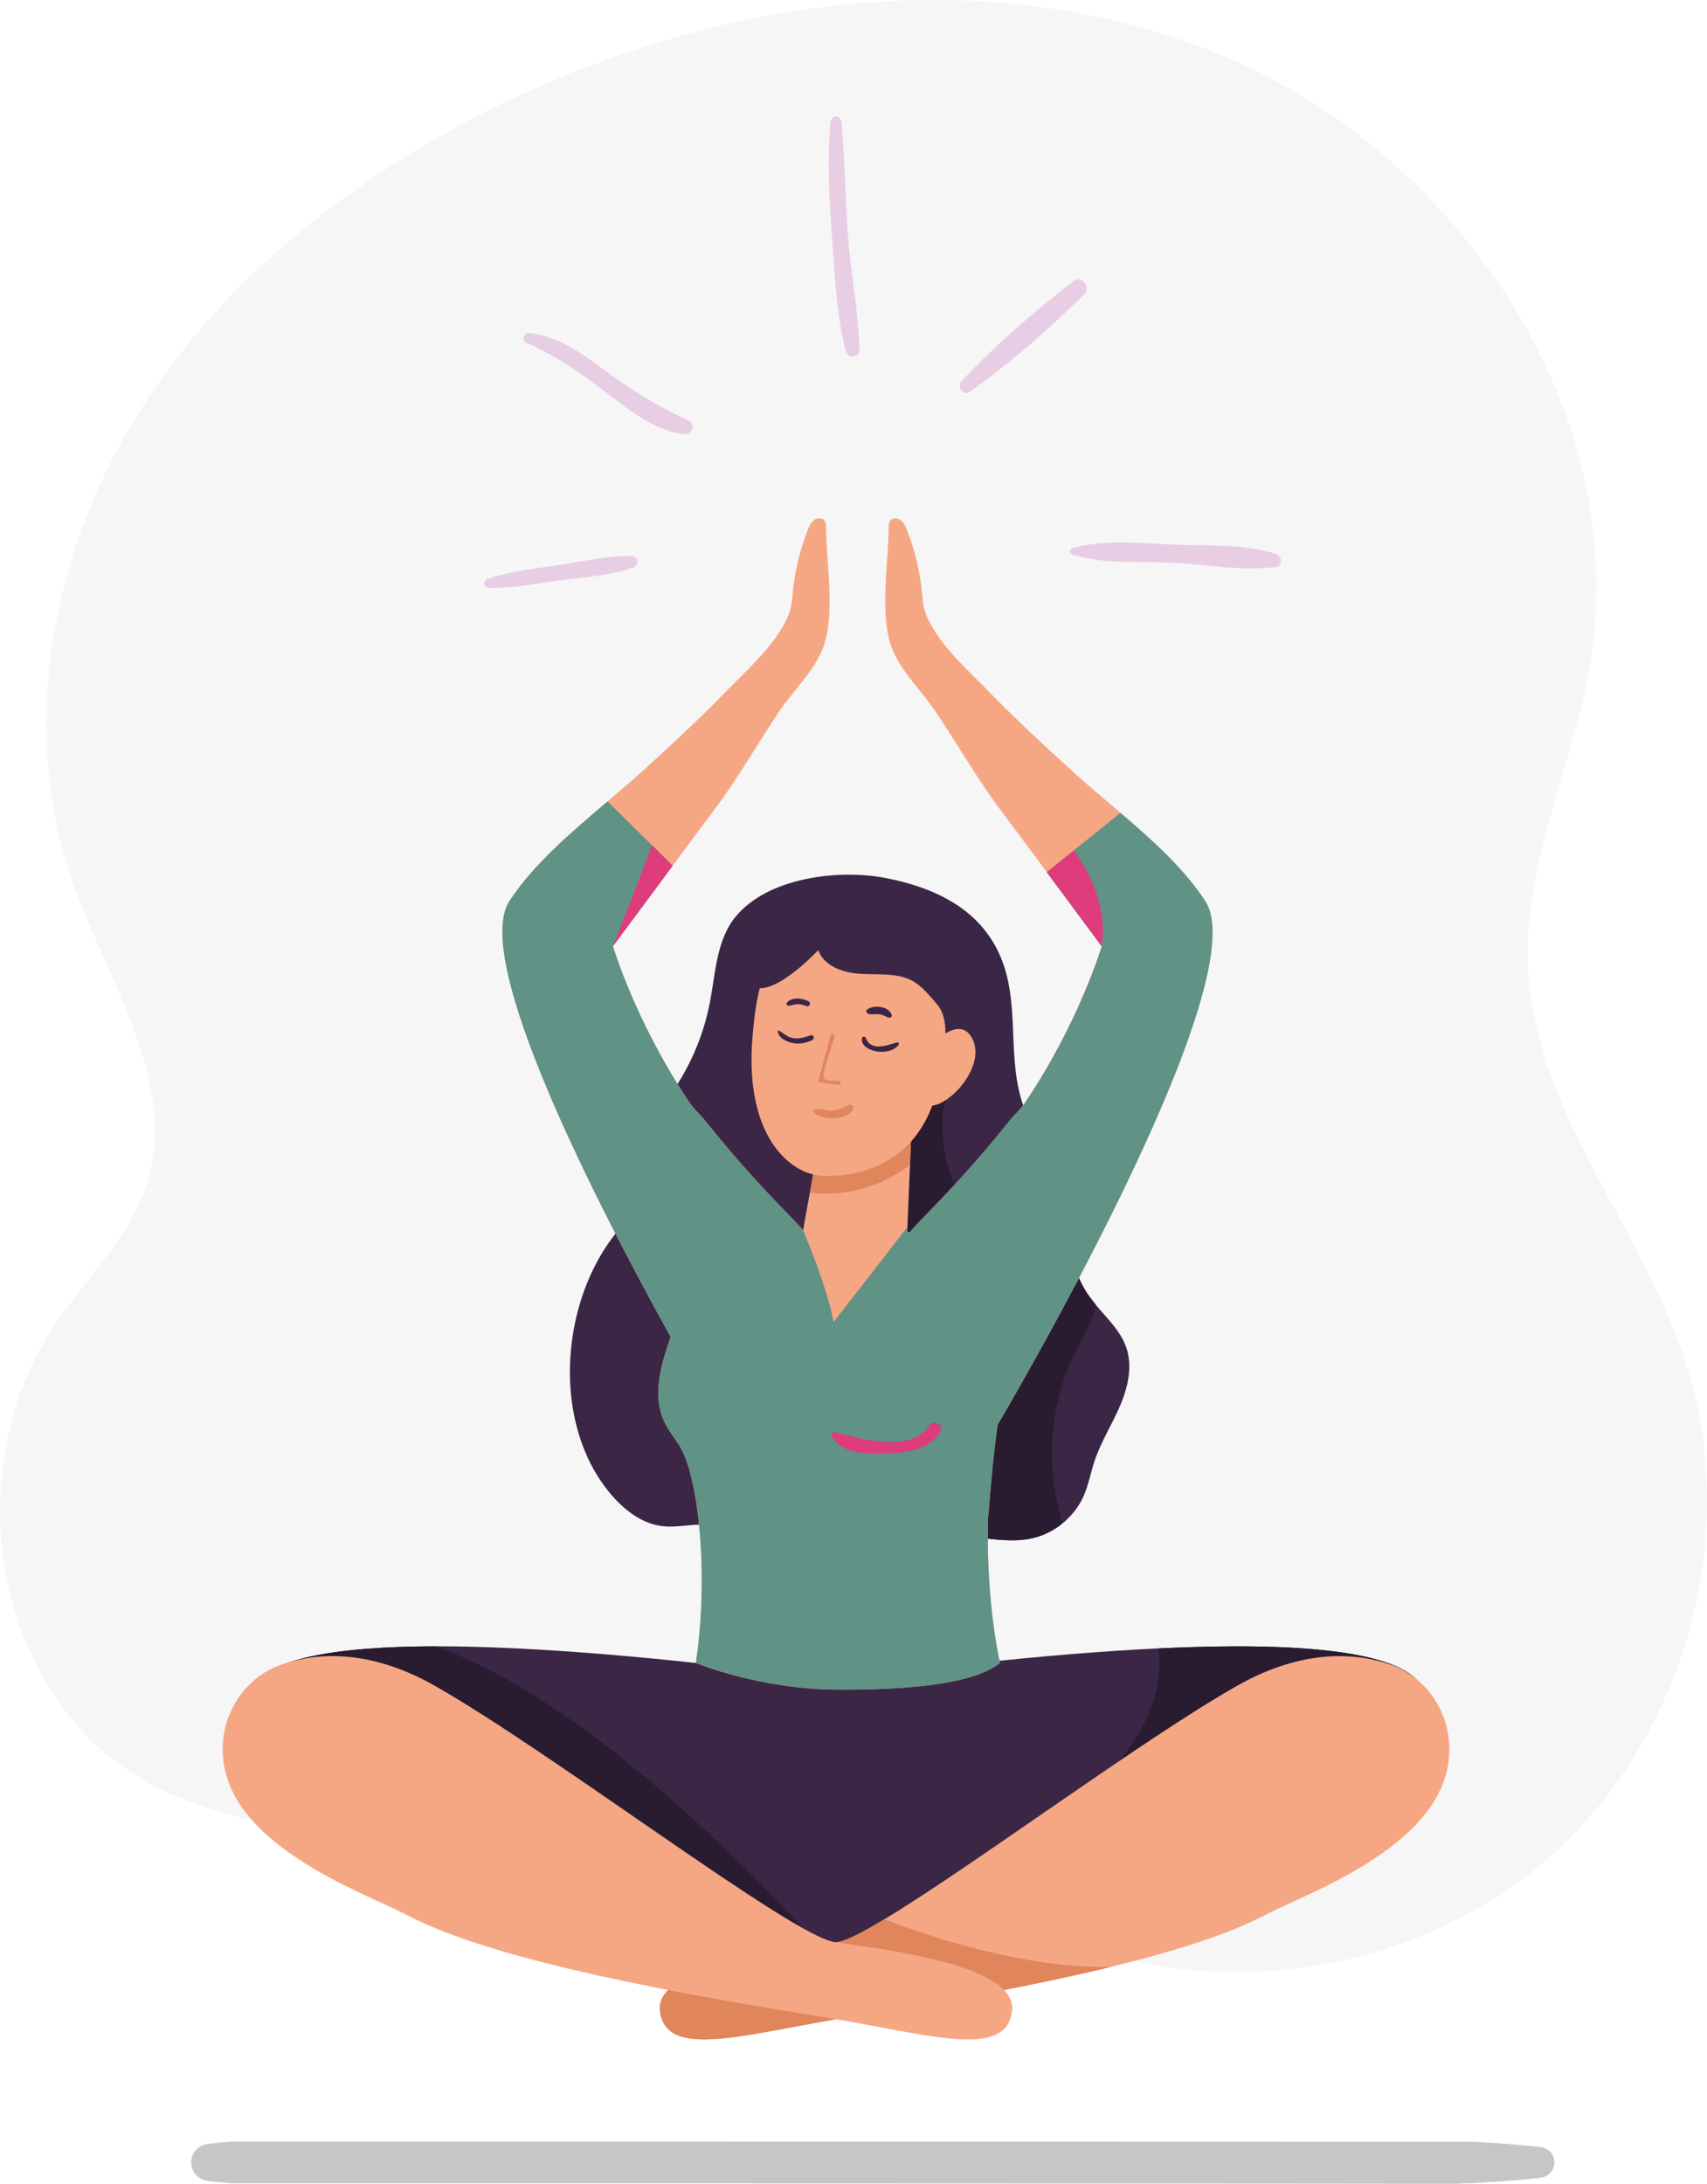 <?xml version="1.0" encoding="UTF-8"?> <svg xmlns="http://www.w3.org/2000/svg" viewBox="0 0 86 110" fill="none"><path d="M77.569 109.703C76.551 109.816 75.521 109.901 74.484 109.947C74.437 109.954 74.391 109.96 74.346 109.96C74.001 109.967 73.692 109.987 73.381 110C72.575 109.987 14.243 109.973 11.648 109.973C11.278 109.939 10.915 109.907 10.545 109.867C9.329 109.741 9.329 108.106 10.545 107.98C10.915 107.941 11.278 107.901 11.655 107.874C14.251 107.874 74.002 107.881 74.306 107.887C74.379 107.889 74.424 107.894 74.478 107.9C75.514 107.947 76.545 108.032 77.569 108.145C78.565 108.259 78.558 109.591 77.569 109.703Z" fill="#C6C6C6"></path><path d="M2.423 84.903C-0.935 79.443 -0.79 72.019 2.779 66.696C4.337 64.374 6.502 62.383 7.372 59.725C9.04 54.633 5.452 49.511 3.67 44.457C0.978 36.818 2.547 28.061 6.763 21.149C10.98 14.237 17.609 9.045 24.85 5.446C36.269 -0.23 50.09 -2.104 61.818 2.901C73.544 7.907 82.207 20.748 80.121 33.355C79.26 38.562 76.717 43.537 76.98 48.809C77.335 55.926 82.649 61.742 84.882 68.508C87.713 77.085 85.032 87.214 78.361 93.286C71.689 99.359 61.403 101.062 53.121 97.501C49.885 96.109 46.852 93.968 43.344 93.652C39.575 93.314 36.128 95.049 32.587 96.011C27.846 97.299 25.719 96.475 21.503 94.4C14.59 90.996 7.193 92.654 2.423 84.903Z" fill="#F6F6F6"></path><path d="M56.426 70.82C56.029 71.747 55.481 72.602 55.158 73.555C54.946 74.17 54.842 74.82 54.571 75.409C54.326 75.938 53.956 76.395 53.501 76.759C53.044 77.123 52.504 77.382 51.935 77.501C49.999 77.892 47.774 76.766 46.13 77.852C46.063 77.898 45.998 77.946 45.932 77.998C45.618 78.242 45.344 78.534 45.02 78.759C43.606 79.759 41.645 79.289 40.08 78.541C38.521 77.793 36.975 76.78 35.239 76.8C34.632 76.807 34.023 76.946 33.423 76.879C32.326 76.773 31.401 76.025 30.702 75.178C27.836 71.695 28.226 65.867 30.841 62.358C31.317 61.715 31.864 61.087 32.029 60.306C32.188 59.557 31.97 58.776 32.089 58.021C32.247 56.982 33.02 56.16 33.648 55.313C34.44 54.247 35.048 53.041 35.444 51.77C35.576 51.347 35.681 50.916 35.767 50.485C36.051 48.995 36.097 47.36 37.049 46.188C38.681 44.195 42.22 43.777 44.591 44.221C47.279 44.738 49.735 45.95 50.62 48.771C51.063 50.202 51.003 51.73 51.103 53.221C51.202 54.711 51.513 56.287 52.536 57.373C53.012 57.876 53.626 58.267 53.937 58.876C54.432 59.836 54.029 60.988 53.963 62.068C53.931 62.557 53.976 63.054 54.082 63.538C54.234 64.166 54.498 64.769 54.874 65.293C54.98 65.439 55.092 65.585 55.205 65.723C55.779 66.418 56.467 67.048 56.75 67.895C57.067 68.847 56.822 69.9 56.426 70.82Z" fill="#3B2645"></path><path d="M55.204 65.721C55.204 65.741 55.204 65.768 55.197 65.787C55.039 66.596 54.583 67.304 54.214 68.032C53.071 70.277 52.714 72.906 53.203 75.369C53.294 75.826 53.414 76.289 53.5 76.759C53.044 77.123 52.504 77.382 51.935 77.501C49.999 77.891 47.774 76.766 46.13 77.852C46.063 77.898 45.997 77.945 45.931 77.998C45.575 76.382 45.793 74.64 46.183 73.005C46.242 72.76 46.282 72.449 46.077 72.303C45.952 72.217 45.786 72.237 45.635 72.237C44.505 72.249 43.514 71.362 43.099 70.31C42.683 69.257 42.736 68.079 42.907 66.96C43.079 65.847 43.356 64.734 43.369 63.602C43.376 61.901 42.768 60.219 42.94 58.531C43.105 56.889 44.037 55.346 45.404 54.438C45.8 54.173 47.386 53.306 47.821 53.81C48.065 54.094 47.523 55.736 47.497 56.147C47.386 57.842 47.768 59.616 48.878 60.941C50.04 62.325 51.81 63.053 53.574 63.418C53.745 63.45 53.917 63.484 54.082 63.537C54.234 64.165 54.498 64.768 54.874 65.292C54.98 65.436 55.092 65.581 55.204 65.721Z" fill="#291B30"></path><path d="M62.487 92.317C57.362 94.271 51.042 95.887 46.016 96.648C45.362 96.96 41.241 101.41 38.665 97.192C38.566 97.026 38.467 96.841 38.367 96.648C37.171 96.47 35.91 96.238 34.602 95.973C29.754 94.967 24.358 93.39 20.118 91.602C15.349 89.597 12.047 87.312 12.629 85.258C13.117 83.523 17.014 82.934 21.948 82.927C28.803 82.92 37.674 84.02 42.191 84.648C45.85 84.139 52.362 83.318 58.359 83.032C65.076 82.708 71.133 83.059 71.76 85.257C72.408 87.556 68.188 90.146 62.487 92.317Z" fill="#3B2645"></path><path d="M49.774 76.584C49.708 79.492 50.025 82.167 50.381 83.762C49.219 84.702 46.478 85.113 42.364 85.113C38.248 85.113 35.059 83.762 35.059 83.762C35.601 80.18 35.362 75.935 34.636 73.737C34.511 73.366 34.373 73.055 34.227 72.817C33.97 72.413 33.66 72.035 33.461 71.598C32.893 70.379 33.243 68.942 33.678 67.671C33.718 67.558 33.752 67.446 33.784 67.333C34.141 66.129 34.174 64.969 34.445 63.758C34.636 62.917 35.388 62.642 36.208 62.492C36.505 62.438 36.795 62.399 37.066 62.353C37.225 62.327 37.383 62.298 37.523 62.274C38.181 62.162 38.856 62.109 39.392 62.056C39.821 62.017 40.164 61.99 40.336 61.984C40.415 61.971 40.462 61.967 40.462 61.967C40.468 61.947 40.508 61.712 40.508 61.712C40.508 61.692 40.66 60.857 40.66 60.857L41.294 57.348C41.42 56.043 43.058 55.737 44.352 55.706C45.245 55.684 45.97 55.785 45.97 55.785L45.706 62.03C45.706 62.05 45.746 62.07 45.832 62.077C46.024 62.11 46.426 62.117 47.014 62.156C47.206 62.169 47.423 62.183 47.654 62.203C47.681 62.203 47.714 62.203 47.741 62.21C47.846 62.217 47.951 62.226 48.058 62.236C48.638 62.296 49.34 62.316 49.96 62.468C50.739 62.66 51.36 63.032 51.492 63.839C51.763 65.468 51.188 67.196 50.818 68.752C50.574 69.766 50.396 70.765 50.257 71.778C50.25 71.831 50.244 71.89 50.237 71.944C50.045 73.321 49.926 74.698 49.815 76.096C49.801 76.259 49.774 76.419 49.774 76.584Z" fill="#F5A784"></path><path d="M46.518 35.364C46.538 35.377 46.558 35.391 46.578 35.404C46.564 35.377 46.544 35.37 46.518 35.364ZM60.718 45.376C59.621 43.719 58.037 42.297 56.452 40.945C55.645 40.25 54.84 39.581 54.101 38.913C52.675 37.614 51.255 36.31 49.907 34.926C48.804 33.787 47.112 32.324 46.604 30.801C46.498 30.496 46.479 30.165 46.452 29.841C46.346 28.768 46.089 27.702 45.693 26.696C45.62 26.503 45.527 26.298 45.349 26.179C45.177 26.067 44.896 26.091 44.807 26.278C44.773 26.351 44.775 26.431 44.775 26.51C44.768 28.391 44.227 31.198 45.053 32.926C45.534 33.953 46.492 34.887 47.127 35.834C48.263 37.516 49.227 39.231 50.441 40.846C51.214 41.872 54.583 46.422 55.507 47.666C55.507 47.666 54.358 51.526 51.63 55.559C51.399 55.903 51.088 56.167 50.844 56.473C48.203 59.771 46.61 61.148 45.831 62.075C45.375 62.619 45.197 63.015 45.236 63.546C45.752 70.068 50.257 71.776 50.257 71.776C50.257 71.776 63.446 49.514 60.718 45.376Z" fill="#F5A784"></path><path d="M39.807 35.384C39.834 35.391 39.853 35.377 39.866 35.364C39.847 35.37 39.827 35.377 39.807 35.384ZM35.944 40.846C37.166 39.23 38.13 37.516 39.259 35.834C39.893 34.887 40.857 33.953 41.34 32.927C42.166 31.198 41.618 28.39 41.611 26.51C41.611 26.431 41.611 26.352 41.578 26.278C41.492 26.093 41.212 26.062 41.036 26.179C40.862 26.294 40.772 26.503 40.693 26.696C40.303 27.702 40.045 28.768 39.94 29.841C39.908 30.165 39.888 30.497 39.788 30.801C39.273 32.324 37.589 33.787 36.479 34.927C35.138 36.311 33.712 37.615 32.291 38.913C31.756 39.397 31.189 39.88 30.607 40.369C28.817 41.899 26.915 43.488 25.673 45.376C23.745 48.296 29.959 60.44 33.784 67.334C35.382 70.207 36.558 72.168 36.558 72.168C36.558 72.168 40.459 70.087 41.142 63.702C41.148 63.649 41.15 63.599 41.155 63.546C41.213 62.984 40.995 62.579 40.481 61.99C39.648 61.037 38.084 59.639 35.547 56.474C35.303 56.17 34.992 55.905 34.755 55.56C32.034 51.527 30.878 47.667 30.878 47.667C31.888 46.316 35.249 41.767 35.944 40.846Z" fill="#F5A784"></path><path d="M50.381 83.762C49.219 84.702 46.477 85.113 42.363 85.113C38.248 85.113 35.059 83.762 35.059 83.762C35.601 80.18 35.362 75.935 34.636 73.737C34.511 73.366 34.372 73.055 34.227 72.817C33.97 72.413 33.659 72.035 33.461 71.598C32.893 70.379 33.243 68.942 33.678 67.671C33.718 67.558 33.751 67.446 33.784 67.333C29.959 60.44 23.745 48.295 25.673 45.375C26.915 43.488 28.817 41.899 30.607 40.369C31.215 40.958 33.619 43.343 33.89 43.607C32.886 44.952 31.895 46.309 30.884 47.653C30.877 47.673 32.033 51.527 34.754 55.559C34.992 55.904 35.302 56.168 35.546 56.474C38.082 59.639 39.648 61.04 40.461 61.967C40.678 62.503 40.922 63.097 41.141 63.702C41.539 64.798 41.894 65.917 41.992 66.6L45.711 61.812L45.704 62.03C45.704 62.05 45.744 62.07 45.83 62.077C46.609 61.15 48.2 59.773 50.843 56.475C51.087 56.17 51.398 55.906 51.629 55.56C54.357 51.528 55.506 47.668 55.506 47.668C54.581 46.423 53.663 45.178 52.739 43.934L56.45 40.947C58.036 42.297 59.621 43.721 60.717 45.377C63.444 49.516 50.255 71.778 50.255 71.778C50.248 71.831 50.242 71.89 50.236 71.944C50.044 73.321 49.925 74.698 49.813 76.096C49.8 76.261 49.774 76.42 49.774 76.585C49.708 79.491 50.025 82.166 50.381 83.762Z" fill="#609285"></path><path d="M45.969 55.785L45.844 58.678C43.797 60.208 41.822 60.208 40.805 60.068L41.294 57.346C41.419 56.041 43.057 55.735 44.352 55.704C45.243 55.684 45.969 55.785 45.969 55.785Z" fill="#E0855C"></path><path d="M49.031 52.42C48.699 51.637 48.109 51.765 47.625 52.06C47.723 50.737 47.656 49.618 47.345 48.819C46.363 46.292 41.294 45.413 38.824 48.562C38.261 49.28 38.039 50.661 37.907 52.291C37.511 57.221 39.801 59.148 41.413 59.227C42.871 59.299 45.772 58.893 46.968 55.696C47.972 55.567 49.585 53.724 49.031 52.42Z" fill="#F5A784"></path><path d="M42.298 54.455C42.084 54.412 41.583 54.517 41.493 54.279C41.418 54.081 41.821 52.95 41.879 52.755C41.943 52.542 42.006 52.352 42.07 52.164C42.051 52.151 42.034 52.134 42.013 52.122C41.969 52.095 41.923 52.076 41.879 52.063C41.639 52.842 41.456 53.659 41.232 54.396C41.212 54.462 41.258 54.533 41.328 54.536C41.644 54.546 41.948 54.629 42.264 54.645C42.368 54.65 42.408 54.477 42.298 54.455Z" fill="#E0855C"></path><path d="M40.745 50.444C40.448 50.273 39.88 50.204 39.643 50.511C39.599 50.566 39.649 50.657 39.717 50.657C39.869 50.657 40.006 50.59 40.159 50.584C40.324 50.578 40.478 50.624 40.632 50.681C40.771 50.733 40.876 50.519 40.745 50.444Z" fill="#3B2645"></path><path d="M44.925 51.12C44.772 50.678 44.018 50.599 43.683 50.853C43.607 50.91 43.648 51.029 43.727 51.058C43.911 51.126 44.115 51.064 44.309 51.092C44.48 51.116 44.612 51.198 44.769 51.261C44.85 51.294 44.955 51.206 44.925 51.12Z" fill="#3B2645"></path><path d="M42.756 55.654C42.45 55.788 42.216 55.95 41.864 55.947C41.59 55.945 41.3 55.8 41.037 55.88C40.996 55.893 40.963 55.942 40.989 55.984C41.175 56.29 41.691 56.342 42.016 56.331C42.364 56.318 42.78 56.209 42.974 55.894C43.065 55.746 42.907 55.589 42.756 55.654Z" fill="#E0855C"></path><path d="M40.842 52.147C40.497 52.27 40.164 52.375 39.798 52.251C39.566 52.172 39.412 51.981 39.189 51.894C39.163 52.202 39.483 52.391 39.735 52.484C40.122 52.627 40.58 52.572 40.94 52.379C41.064 52.312 40.979 52.098 40.842 52.147Z" fill="#3B2645"></path><path d="M45.183 52.507C44.697 52.651 43.885 52.981 43.623 52.288C43.581 52.178 43.44 52.202 43.425 52.315C43.374 52.703 43.851 52.911 44.163 52.962C44.549 53.024 45.027 52.954 45.276 52.629C45.322 52.569 45.246 52.488 45.183 52.507Z" fill="#3B2645"></path><path d="M47.72 46.317C47.175 45.882 46.584 45.487 45.922 45.267C44.836 44.906 43.656 45.044 42.519 45.175C41.316 45.315 40.072 45.459 39.028 46.074C38.084 46.629 36.77 48.333 37.637 49.464C38.48 50.563 40.609 48.493 41.225 47.864C41.511 48.65 42.443 48.988 43.276 49.048C44.108 49.109 44.977 48.999 45.754 49.305C46.273 49.511 46.649 49.94 47.009 50.352C47.152 50.515 47.297 50.681 47.4 50.874C47.583 51.219 47.617 51.62 47.647 52.01C47.792 51.785 48.092 51.729 48.359 51.711C48.626 51.693 48.919 51.684 49.118 51.507C49.264 51.378 49.33 51.184 49.385 50.998C49.572 50.354 49.401 49.557 49.376 48.887C49.331 47.69 48.631 47.044 47.72 46.317Z" fill="#3B2645"></path><path d="M41.227 97.966L20.118 91.602C15.349 89.597 12.047 87.312 12.629 85.258C13.117 83.523 17.014 82.934 21.948 82.927C26.625 84.596 33.165 89.156 41.227 97.966Z" fill="#291B30"></path><path d="M62.487 92.317C58.076 91.993 54.066 90.96 54.066 90.96C54.066 90.96 58.961 87.477 58.359 83.034C65.077 82.709 71.133 83.06 71.76 85.258C72.408 87.556 68.188 90.146 62.487 92.317Z" fill="#291B30"></path><path d="M63.723 96.469C61.946 97.403 59.307 98.261 55.979 99.072C52.379 99.95 47.991 100.768 43.03 101.562C37.541 102.436 33.553 103.807 33.249 101.29C32.965 98.919 40.032 98.165 42.211 97.821C42.641 97.754 43.459 97.337 44.549 96.681C48.914 94.059 57.547 87.629 62.315 84.921C65.736 82.98 68.444 83.272 70.122 83.868C71.661 84.417 72.883 85.927 73.008 87.794C73.346 92.781 65.989 95.284 63.723 96.469Z" fill="#F5A784"></path><path d="M55.979 99.072C52.386 99.953 47.991 100.767 43.03 101.562C37.541 102.436 33.553 103.807 33.249 101.29C32.965 98.919 40.032 98.165 42.211 97.821C42.641 97.754 43.459 97.337 44.549 96.681C47.052 97.635 51.772 99.171 55.979 99.072Z" fill="#E0855C"></path><path d="M11.229 87.798C11.356 85.927 12.577 84.421 14.117 83.87C15.795 83.27 18.497 82.978 21.92 84.923C27.87 88.305 39.852 97.485 42.029 97.823C44.206 98.162 51.275 98.922 50.99 101.289C50.687 103.809 46.698 102.435 41.209 101.559C31.651 100.033 24.217 98.415 20.516 96.47C18.253 95.282 10.892 92.778 11.229 87.798Z" fill="#F5A784"></path><path d="M46.808 71.813C45.876 73.246 43.316 72.449 42.069 72.146C41.95 72.118 41.858 72.242 41.914 72.347C42.408 73.284 43.816 73.251 44.728 73.207C45.733 73.16 46.77 73.044 47.365 72.139C47.593 71.791 47.033 71.465 46.808 71.813Z" fill="#DE3C7C"></path><path d="M55.506 47.667C54.581 46.423 53.664 45.177 52.739 43.933L54.106 42.833C54.827 43.84 55.824 45.667 55.506 47.667Z" fill="#DE3C7C"></path><path d="M33.89 43.608C32.886 44.952 31.895 46.309 30.884 47.653C30.97 47.435 32.179 44.414 32.846 42.574C33.249 42.979 33.619 43.343 33.89 43.608Z" fill="#DE3C7C"></path><path d="M31.824 28.012C30.681 27.972 29.523 28.245 28.396 28.425C27.12 28.628 25.785 28.747 24.561 29.162C24.32 29.243 24.359 29.601 24.621 29.609C25.76 29.643 26.919 29.413 28.048 29.257C29.326 29.08 30.683 29.009 31.902 28.59C32.212 28.485 32.164 28.023 31.824 28.012Z" fill="#E8CEE5"></path><path d="M34.709 21.197C33.128 20.459 31.84 19.675 30.438 18.631C29.29 17.775 28.088 16.92 26.629 16.778C26.383 16.754 26.272 17.153 26.5 17.255C28.076 17.958 29.352 18.855 30.716 19.905C31.835 20.767 33.08 21.742 34.527 21.877C34.879 21.91 35.03 21.348 34.709 21.197Z" fill="#E8CEE5"></path><path d="M42.724 11.887C42.575 9.972 42.579 8.042 42.391 6.132C42.356 5.78 41.878 5.779 41.844 6.132C41.653 8.136 41.793 10.202 41.937 12.206C42.069 14.026 42.153 15.934 42.612 17.704C42.711 18.087 43.32 18.015 43.306 17.61C43.241 15.703 42.872 13.794 42.724 11.887Z" fill="#E8CEE5"></path><path d="M54.112 14.139C52.141 15.644 50.141 17.393 48.441 19.199C48.184 19.473 48.528 19.982 48.859 19.744C50.872 18.301 52.88 16.565 54.631 14.814C54.963 14.481 54.509 13.836 54.112 14.139Z" fill="#E8CEE5"></path><path d="M64.297 27.907C62.706 27.388 60.81 27.498 59.145 27.433C57.483 27.367 55.634 27.143 54.026 27.616C53.864 27.663 53.864 27.898 54.026 27.945C55.632 28.424 57.477 28.267 59.145 28.35C60.834 28.433 62.624 28.791 64.297 28.555C64.649 28.505 64.58 27.999 64.297 27.907Z" fill="#E8CEE5"></path></svg> 